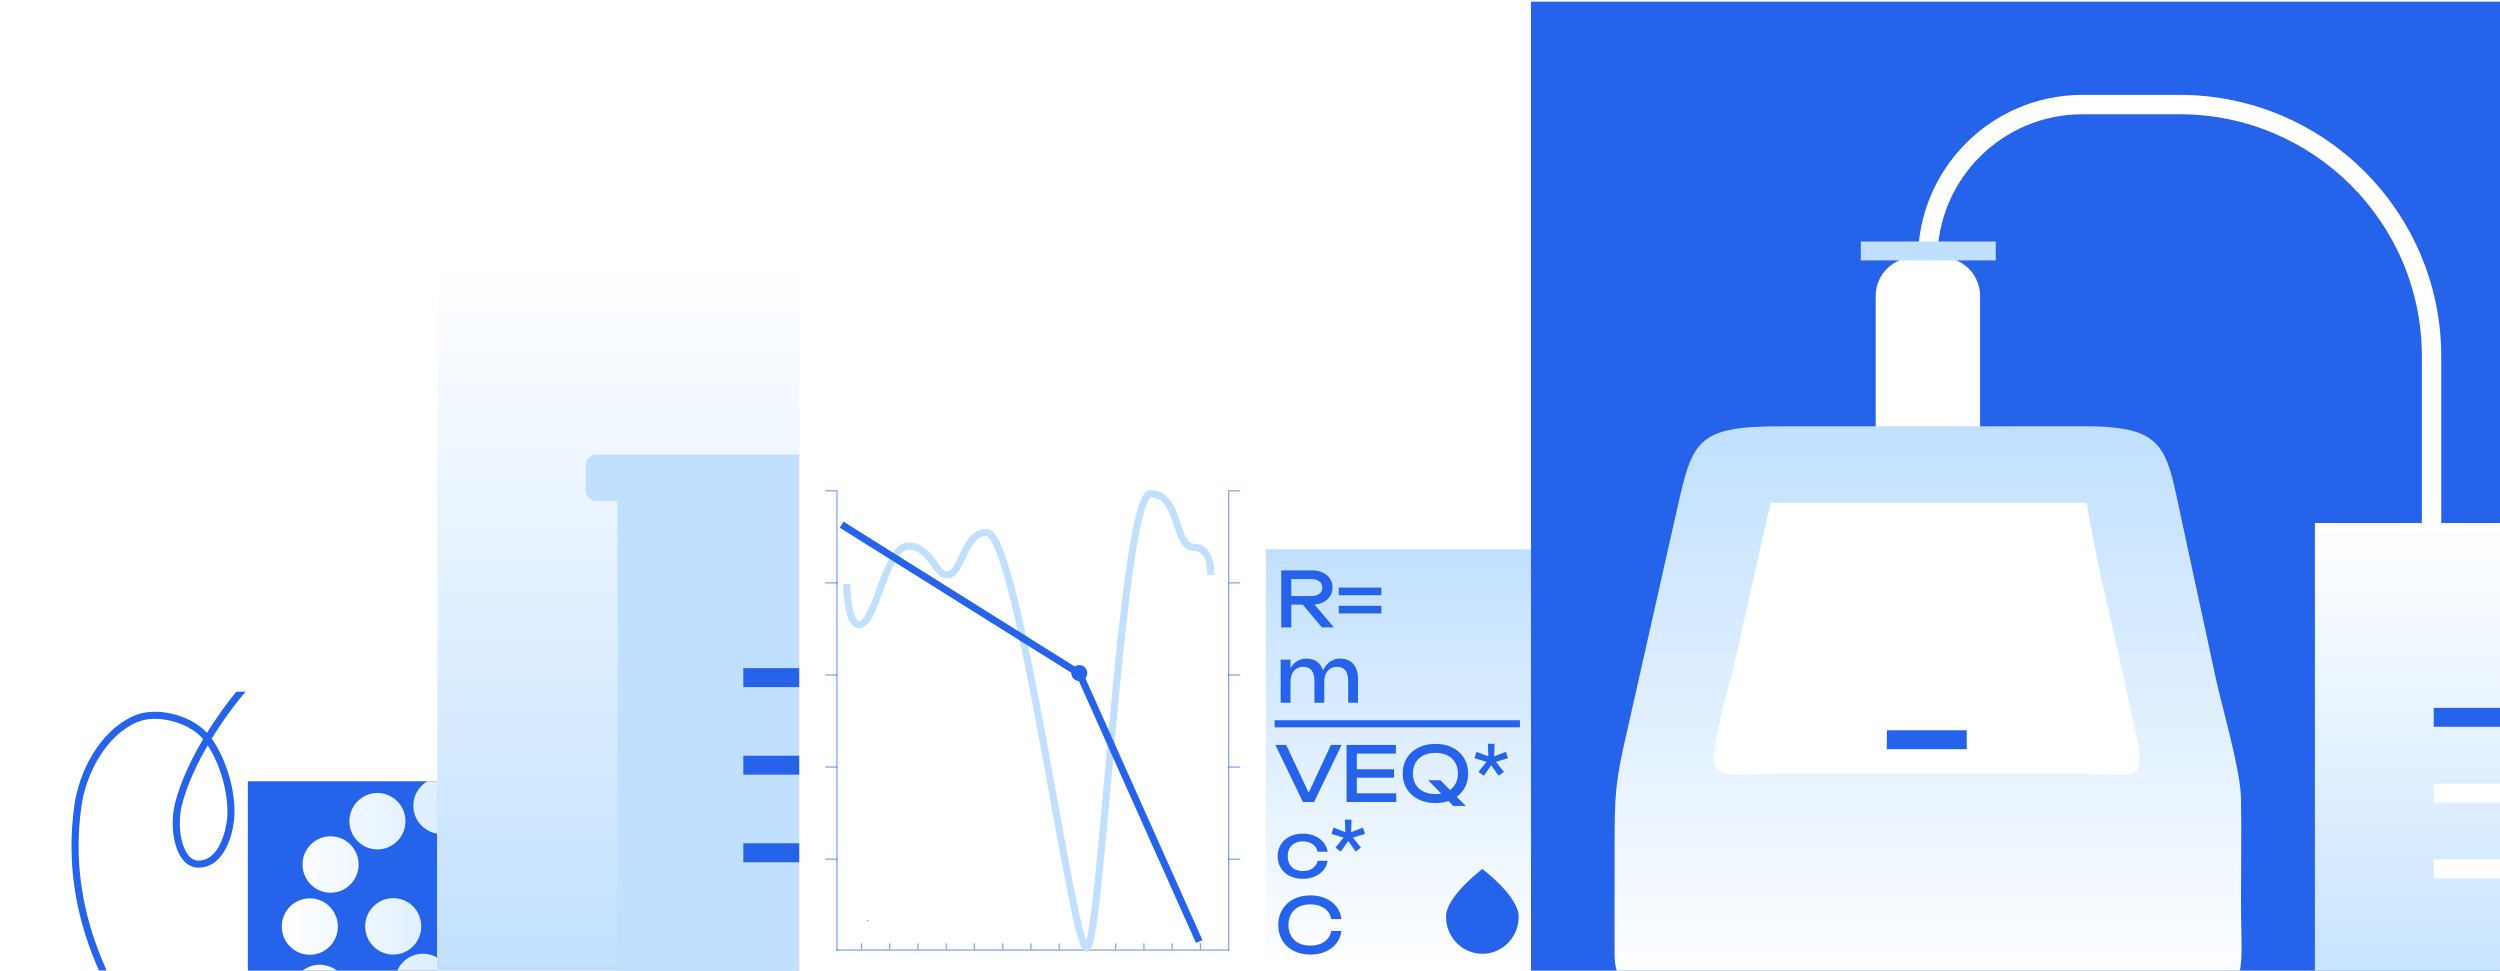 <?xml version="1.0" encoding="UTF-8"?> <svg xmlns="http://www.w3.org/2000/svg" width="1056" height="410" viewBox="0 0 1056 410" fill="none"><g clip-path="url(#clip0_2065_56)"><rect x="20.697" y="292" width="89.34" height="157.043" fill="white"></rect><mask id="mask0_2065_56" style="mask-type:alpha" maskUnits="userSpaceOnUse" x="20" y="292" width="91" height="158"><rect x="20.697" y="292" width="89.34" height="157.043" fill="#FFC9C1"></rect></mask><g mask="url(#mask0_2065_56)"><path d="M75.367 339.764C77.565 330.918 82.126 321.22 87.612 312.113C94.076 320.422 98.401 335.15 97.427 345.871C96.938 351.256 93.82 365.001 83.808 365.001C75.563 365.001 72.817 350.026 75.367 339.764Z" fill="white"></path><path d="M105.705 287.674C93.85 300.609 79.801 321.92 75.367 339.764C72.817 350.026 75.563 365.001 83.808 365.001C93.82 365.001 96.938 351.256 97.427 345.871C98.488 334.187 93.256 317.744 85.82 310.037C79.668 303.66 66.054 299.75 56.993 303.791C43.367 309.869 34.763 326.348 32.82 340.906C29.765 363.799 33.053 385.196 41.885 406.403C47.199 419.163 53.941 431.731 64.929 443.674" stroke="#2563EB" stroke-width="3" stroke-linecap="round"></path></g></g><g clip-path="url(#clip1_2065_56)"><rect x="104.697" y="329.999" width="100.141" height="163.133" fill="#2563EB"></rect><path fill-rule="evenodd" clip-rule="evenodd" d="M227.232 383.872C220.691 383.872 215.388 378.535 215.388 371.952C215.388 365.369 220.691 360.033 227.232 360.033C233.773 360.033 239.076 365.369 239.076 371.952C239.076 378.535 233.773 383.872 227.232 383.872ZM200.305 349.604C200.305 356.187 205.608 361.523 212.149 361.523C218.691 361.523 223.993 356.187 223.993 349.604C223.993 343.021 218.691 337.684 212.149 337.684C205.608 337.684 200.305 343.021 200.305 349.604ZM198.956 475.833C192.415 475.833 187.112 470.496 187.112 463.913C187.112 457.33 192.415 451.994 198.956 451.994C205.497 451.994 210.8 457.33 210.8 463.913C210.8 470.496 205.497 475.833 198.956 475.833ZM171.57 470.082C165.028 470.082 159.726 464.746 159.726 458.163C159.726 451.58 165.028 446.243 171.57 446.243C178.111 446.243 183.414 451.58 183.414 458.163C183.414 464.746 178.111 470.082 171.57 470.082ZM137.619 442.497C137.619 449.08 142.921 454.416 149.463 454.416C156.004 454.416 161.307 449.08 161.307 442.497C161.307 435.914 156.004 430.577 149.463 430.577C142.921 430.577 137.619 435.914 137.619 442.497ZM135.067 431.329C128.526 431.329 123.223 425.992 123.223 419.41C123.223 412.827 128.526 407.49 135.067 407.49C141.608 407.49 146.911 412.827 146.911 419.41C146.911 425.992 141.608 431.329 135.067 431.329ZM119.024 391.376C119.024 397.959 124.326 403.295 130.868 403.295C137.409 403.295 142.712 397.959 142.712 391.376C142.712 384.793 137.409 379.456 130.868 379.456C124.326 379.456 119.024 384.793 119.024 391.376ZM139.633 377.09C133.091 377.09 127.789 371.753 127.789 365.17C127.789 358.587 133.091 353.251 139.633 353.251C146.174 353.251 151.477 358.587 151.477 365.17C151.477 371.753 146.174 377.09 139.633 377.09ZM147.586 346.872C147.586 353.455 152.889 358.792 159.43 358.792C165.971 358.792 171.274 353.455 171.274 346.872C171.274 340.289 165.971 334.953 159.43 334.953C152.889 334.953 147.586 340.289 147.586 346.872ZM186.442 352.264C179.901 352.264 174.598 346.928 174.598 340.345C174.598 333.762 179.901 328.425 186.442 328.425C192.984 328.425 198.286 333.762 198.286 340.345C198.286 346.928 192.984 352.264 186.442 352.264ZM213.605 399.678C213.605 406.261 218.908 411.597 225.449 411.597C231.991 411.597 237.293 406.261 237.293 399.678C237.293 393.095 231.991 387.758 225.449 387.758C218.908 387.758 213.605 393.095 213.605 399.678ZM205.595 429.378C199.053 429.378 193.751 424.042 193.751 417.459C193.751 410.876 199.053 405.539 205.595 405.539C212.136 405.539 217.439 410.876 217.439 417.459C217.439 424.042 212.136 429.378 205.595 429.378ZM166.803 414.776C166.803 421.359 172.106 426.695 178.647 426.695C185.188 426.695 190.491 421.359 190.491 414.776C190.491 408.193 185.188 402.856 178.647 402.856C172.106 402.856 166.803 408.193 166.803 414.776ZM166.099 403.212C159.558 403.212 154.255 397.875 154.255 391.292C154.255 384.709 159.558 379.373 166.099 379.373C172.641 379.373 177.943 384.709 177.943 391.292C177.943 397.875 172.641 403.212 166.099 403.212Z" fill="url(#paint0_linear_2065_56)"></path></g><g clip-path="url(#clip2_2065_56)"><rect width="153" height="300" transform="translate(184.697 110)" fill="url(#paint1_linear_2065_56)"></rect><path d="M350.193 192V412.561C350.193 421.203 343.187 428.209 334.545 428.209H276.447C267.805 428.209 260.8 421.203 260.8 412.561V211.615H251.849C249.388 211.615 247.393 209.619 247.393 207.158V196.457C247.393 193.996 249.388 192 251.849 192H350.193Z" fill="#C1E0FF"></path><path d="M343.982 286.209H313.982" stroke="#2563EB" stroke-width="8"></path><path d="M343.982 323.209H313.982" stroke="#2563EB" stroke-width="8"></path><path d="M343.982 360.209H313.982" stroke="#2563EB" stroke-width="8"></path></g><rect width="197" height="218" transform="translate(337.697 192)" fill="white"></rect><line opacity="0.6" x1="353.519" y1="207.561" x2="353.519" y2="401.555" stroke="#2563EB" stroke-width="0.519"></line><line opacity="0.6" y1="-0.259" x2="193.994" y2="-0.259" transform="matrix(4.37113e-08 1 1 -4.37113e-08 519.244 207.561)" stroke="#2563EB" stroke-width="0.519"></line><line opacity="0.6" x1="348.588" y1="207.302" x2="353.775" y2="207.302" stroke="#2563EB" stroke-width="0.519"></line><line opacity="0.6" y1="-0.259" x2="5.187" y2="-0.259" transform="matrix(-1 0 0 1 523.908 207.561)" stroke="#2563EB" stroke-width="0.519"></line><line opacity="0.6" x1="348.588" y1="246.204" x2="353.775" y2="246.204" stroke="#2563EB" stroke-width="0.519"></line><line opacity="0.6" y1="-0.259" x2="5.187" y2="-0.259" transform="matrix(-1 0 0 1 523.908 246.464)" stroke="#2563EB" stroke-width="0.519"></line><line opacity="0.6" x1="348.588" y1="285.107" x2="353.775" y2="285.107" stroke="#2563EB" stroke-width="0.519"></line><line opacity="0.6" y1="-0.259" x2="5.187" y2="-0.259" transform="matrix(-1 0 0 1 523.908 285.366)" stroke="#2563EB" stroke-width="0.519"></line><line opacity="0.6" x1="348.588" y1="324.01" x2="353.775" y2="324.01" stroke="#2563EB" stroke-width="0.519"></line><line opacity="0.6" y1="-0.259" x2="5.187" y2="-0.259" transform="matrix(-1 0 0 1 523.908 324.269)" stroke="#2563EB" stroke-width="0.519"></line><line opacity="0.6" x1="348.588" y1="362.912" x2="353.775" y2="362.912" stroke="#2563EB" stroke-width="0.519"></line><line opacity="0.6" x1="366.225" y1="388.847" x2="366.744" y2="388.847" stroke="#2563EB" stroke-width="0.519"></line><line opacity="0.6" y1="-0.259" x2="5.187" y2="-0.259" transform="matrix(-1 0 0 1 523.908 363.171)" stroke="#2563EB" stroke-width="0.519"></line><line opacity="0.6" x1="353.26" y1="401.295" x2="519.244" y2="401.295" stroke="#2563EB" stroke-width="0.519"></line><line opacity="0.6" x1="363.89" y1="398.443" x2="363.89" y2="401.036" stroke="#2563EB" stroke-width="0.519"></line><line opacity="0.6" x1="507.058" y1="398.443" x2="507.058" y2="401.036" stroke="#2563EB" stroke-width="0.519"></line><line opacity="0.6" x1="495.121" y1="398.443" x2="495.121" y2="401.036" stroke="#2563EB" stroke-width="0.519"></line><line opacity="0.6" x1="483.195" y1="398.443" x2="483.195" y2="401.036" stroke="#2563EB" stroke-width="0.519"></line><line opacity="0.6" x1="471.257" y1="398.443" x2="471.257" y2="401.036" stroke="#2563EB" stroke-width="0.519"></line><line opacity="0.6" x1="459.332" y1="398.443" x2="459.332" y2="401.036" stroke="#2563EB" stroke-width="0.519"></line><line opacity="0.6" x1="447.398" y1="398.443" x2="447.398" y2="401.036" stroke="#2563EB" stroke-width="0.519"></line><line opacity="0.6" x1="435.468" y1="398.443" x2="435.468" y2="401.036" stroke="#2563EB" stroke-width="0.519"></line><line opacity="0.6" x1="423.543" y1="398.443" x2="423.543" y2="401.036" stroke="#2563EB" stroke-width="0.519"></line><line opacity="0.6" x1="411.609" y1="398.443" x2="411.609" y2="401.036" stroke="#2563EB" stroke-width="0.519"></line><line opacity="0.6" x1="399.679" y1="398.443" x2="399.679" y2="401.036" stroke="#2563EB" stroke-width="0.519"></line><line opacity="0.6" x1="387.75" y1="398.443" x2="387.75" y2="401.036" stroke="#2563EB" stroke-width="0.519"></line><line opacity="0.6" x1="375.82" y1="398.443" x2="375.82" y2="401.037" stroke="#2563EB" stroke-width="0.519"></line><path d="M357.65 246.744C357.737 253.141 358.864 263.84 362.855 263.84C370.117 263.84 374.007 230.643 383.603 230.643C393.199 230.643 395.097 242.833 399.943 242.833C406.686 242.833 406.633 224.937 416.8 224.937C430.027 224.937 452.836 400.518 459.06 400.518C465.285 398.443 473.598 208.598 486.047 208.598C498.496 208.598 495.902 231.162 504.201 231.162C510.841 231.162 511.463 239.116 511.463 242.833" stroke="#C1E0FF" stroke-width="3"></path><path d="M355.494 221.616L455.961 284.564L506.534 397.674" stroke="#2563EB" stroke-width="3"></path><circle cx="455.883" cy="284.298" r="3.377" fill="#2563EB"></circle><rect width="112" height="178" transform="translate(534.697 232)" fill="url(#paint2_linear_2065_56)"></rect><path d="M540.939 278.645H545.114V285.197V296.823H540.939V284.586V278.645ZM551.827 278.195C553.433 278.195 554.792 278.538 555.906 279.223C557.041 279.908 557.897 280.893 558.475 282.178C559.075 283.441 559.374 284.972 559.374 286.77V296.823L555.199 296.823V287.445C555.199 285.539 554.792 284.105 553.979 283.141C553.186 282.156 552.02 281.664 550.478 281.664C549.386 281.664 548.433 281.931 547.619 282.467C546.827 282.98 546.206 283.708 545.757 284.651C545.328 285.593 545.114 286.695 545.114 287.959L543.637 287.156C543.83 285.272 544.29 283.666 545.018 282.338C545.767 281.011 546.72 279.994 547.876 279.287C549.054 278.559 550.371 278.195 551.827 278.195ZM566.055 278.195C567.661 278.195 569.031 278.538 570.166 279.223C571.301 279.908 572.157 280.893 572.735 282.178C573.335 283.441 573.635 284.972 573.635 286.77V296.823H569.459V287.445C569.459 285.539 569.052 284.105 568.239 283.141C567.447 282.156 566.28 281.664 564.738 281.664C563.646 281.664 562.693 281.931 561.88 282.467C561.087 282.98 560.466 283.708 560.017 284.651C559.589 285.593 559.374 286.695 559.374 287.959L557.897 287.156C558.09 285.272 558.55 283.666 559.278 282.338C560.027 281.011 560.98 279.994 562.137 279.287C563.314 278.559 564.62 278.195 566.055 278.195Z" fill="#2563EB"></path><path d="M553.786 336.958H551.795L562.169 314.668H566.697L555.071 338.756H550.349L538.723 314.668H543.284L553.786 336.958ZM588.851 324.946V328.479L570.319 328.479V324.946L588.851 324.946ZM573.113 326.712V337.472L571.09 335.095L589.782 335.095V338.756L568.777 338.756L568.777 326.712V314.668L589.622 314.668V318.33L571.09 318.33L573.113 315.953V326.712ZM603.269 329.571H608.44L619.135 340.426H613.868L603.269 329.571ZM606.32 339.206C603.58 339.206 601.171 338.681 599.094 337.632C597.017 336.583 595.4 335.127 594.244 333.264C593.088 331.38 592.51 329.196 592.51 326.712C592.51 324.228 593.088 322.055 594.244 320.192C595.4 318.308 597.017 316.841 599.094 315.792C601.171 314.743 603.58 314.218 606.32 314.218C609.061 314.218 611.47 314.743 613.547 315.792C615.624 316.841 617.24 318.308 618.397 320.192C619.553 322.055 620.131 324.228 620.131 326.712C620.131 329.196 619.553 331.38 618.397 333.264C617.24 335.127 615.624 336.583 613.547 337.632C611.47 338.681 609.061 339.206 606.32 339.206ZM606.32 335.416C608.269 335.416 609.95 335.063 611.363 334.356C612.776 333.65 613.868 332.643 614.639 331.337C615.431 330.031 615.827 328.489 615.827 326.712C615.827 324.935 615.431 323.393 614.639 322.087C613.868 320.781 612.776 319.775 611.363 319.068C609.95 318.362 608.269 318.008 606.32 318.008C604.393 318.008 602.713 318.362 601.278 319.068C599.865 319.775 598.762 320.781 597.97 322.087C597.199 323.393 596.814 324.935 596.814 326.712C596.814 328.489 597.199 330.031 597.97 331.337C598.762 332.643 599.865 333.65 601.278 334.356C602.713 335.063 604.393 335.416 606.32 335.416ZM628.489 314.186H631.283L631.123 319.486L636.101 317.591L636.968 320.257L631.862 321.798L635.266 326.038L633.018 327.676L629.902 323.243L626.755 327.676L624.507 326.038L627.911 321.798L622.837 320.257L623.672 317.591L628.682 319.486L628.489 314.186ZM560.788 363.594C560.573 365.093 559.985 366.42 559.021 367.577C558.058 368.711 556.826 369.6 555.328 370.242C553.829 370.885 552.159 371.206 550.317 371.206C548.219 371.206 546.367 370.81 544.761 370.018C543.176 369.204 541.935 368.08 541.035 366.645C540.136 365.211 539.686 363.551 539.686 361.667C539.686 359.783 540.136 358.123 541.035 356.689C541.935 355.254 543.176 354.141 544.761 353.349C546.367 352.535 548.219 352.128 550.317 352.128C552.159 352.128 553.829 352.449 555.328 353.092C556.826 353.734 558.058 354.633 559.021 355.789C559.985 356.924 560.573 358.252 560.788 359.772L556.58 359.772C556.28 358.402 555.563 357.331 554.428 356.56C553.294 355.789 551.923 355.404 550.317 355.404C549.033 355.404 547.908 355.661 546.945 356.175C545.981 356.667 545.232 357.385 544.697 358.327C544.183 359.247 543.926 360.361 543.926 361.667C543.926 362.952 544.183 364.065 544.697 365.007C545.232 365.949 545.981 366.677 546.945 367.191C547.908 367.684 549.033 367.93 550.317 367.93C551.945 367.93 553.326 367.534 554.46 366.742C555.595 365.949 556.302 364.9 556.58 363.594H560.788ZM568.081 346.186H570.875L570.714 351.486L575.693 349.591L576.56 352.257L571.453 353.798L574.858 358.038L572.609 359.676L569.494 355.243L566.346 359.676L564.098 358.038L567.503 353.798L562.428 352.257L563.263 349.591L568.273 351.486L568.081 346.186ZM566.601 393.217C566.387 395.187 565.691 396.932 564.513 398.452C563.357 399.951 561.837 401.118 559.953 401.953C558.068 402.788 555.916 403.206 553.497 403.206C550.799 403.206 548.433 402.681 546.399 401.632C544.365 400.583 542.78 399.127 541.646 397.264C540.511 395.38 539.943 393.196 539.943 390.712C539.943 388.228 540.511 386.055 541.646 384.192C542.78 382.308 544.365 380.841 546.399 379.792C548.433 378.743 550.799 378.218 553.497 378.218C555.916 378.218 558.068 378.636 559.953 379.471C561.837 380.306 563.357 381.473 564.513 382.972C565.691 384.471 566.387 386.216 566.601 388.207H562.329C562.094 386.922 561.58 385.82 560.788 384.899C560.017 383.978 559.01 383.272 557.769 382.779C556.527 382.265 555.092 382.008 553.465 382.008C551.581 382.008 549.943 382.362 548.551 383.068C547.18 383.775 546.121 384.781 545.371 386.087C544.622 387.393 544.247 388.935 544.247 390.712C544.247 392.489 544.622 394.031 545.371 395.337C546.121 396.643 547.18 397.65 548.551 398.356C549.943 399.063 551.581 399.416 553.465 399.416C555.092 399.416 556.527 399.17 557.769 398.677C559.01 398.185 560.017 397.478 560.788 396.558C561.58 395.615 562.094 394.502 562.329 393.217H566.601Z" fill="#2563EB"></path><path d="M544.151 251.791L553.947 251.791C555.36 251.791 556.473 251.47 557.287 250.827C558.122 250.185 558.539 249.307 558.539 248.194C558.539 247.059 558.122 246.181 557.287 245.56C556.473 244.918 555.36 244.596 553.947 244.596L543.54 244.596L545.435 242.22V265.023H541.196V240.935L554.332 240.935C556.023 240.935 557.501 241.246 558.764 241.866C560.049 242.466 561.045 243.312 561.751 244.404C562.479 245.474 562.843 246.738 562.843 248.194C562.843 249.607 562.479 250.859 561.751 251.951C561.045 253.022 560.049 253.868 558.764 254.489C557.501 255.088 556.023 255.388 554.332 255.388L544.151 255.388V251.791ZM548.904 253.75H553.882L563.453 265.023H558.379L548.904 253.75ZM565.494 248.194L583.48 248.194V251.405L565.494 251.405V248.194ZM565.494 255.902L583.48 255.902V259.114H565.494V255.902Z" fill="#2563EB"></path><line x1="538.396" y1="305.723" x2="642.021" y2="305.723" stroke="#2563EB" stroke-width="3"></line><path d="M626.148 402.884C634.625 402.884 641.497 395.869 641.497 387.215C641.497 378.562 626.148 367.07 626.148 367.07C626.148 367.07 610.799 378.562 610.799 387.215C610.799 395.869 617.671 402.884 626.148 402.884Z" fill="#2563EB"></path><g clip-path="url(#clip3_2065_56)"><rect x="646.697" y="0.698" width="427.869" height="427.869" fill="#2563EB"></rect><path d="M814.244 109.55C814.244 73.442 843.516 44.17 879.624 44.17H920.665C979.44 44.17 1027.09 91.817 1027.09 150.592V222.653" stroke="white" stroke-width="8.186"></path><path d="M792.295 125.037C792.295 116.018 799.607 108.706 808.626 108.706H820.057C829.077 108.706 836.388 116.018 836.388 125.037V188.183H792.295V125.037Z" fill="white"></path><path d="M876.272 419.949L711.651 419.965C697.532 420 682.182 422.671 681.998 403.189L682.003 358.596C682.001 334.791 682.242 330.472 687.612 307.371L707.078 220.877C714.841 186.856 714.344 179.908 752.881 180.084L880.454 180.064C916.759 180.031 914.902 189.949 922.514 224.277L935.874 286.126C938.663 299.105 946.361 324.963 946.583 337.035C946.852 351.658 946.608 366.331 946.594 380.96C946.563 415.637 951.889 419.998 916.03 419.979L876.272 419.949Z" fill="url(#paint3_linear_2065_56)"></path><g filter="url(#filter0_f_2065_56)"><path d="M881.415 326.816L742.567 326.84C737.4 326.884 727.698 329.069 724.502 323.594C721.75 318.878 731.097 287.223 732.604 280.515L747.842 212.378H881.415C885.739 239.071 893.184 267.846 898.86 294.475L902.681 312.102C906.819 331.286 900.091 327.01 881.415 326.816Z" fill="white"></path></g><path d="M842.998 106H785.998" stroke="#C1E0FF" stroke-width="8"></path><path d="M830.749 312.464H796.998" stroke="#2563EB" stroke-width="8"></path><path d="M1077.43 421.78C1077.43 430.799 1070.12 438.111 1061.1 438.111L994.144 438.111C985.125 438.111 977.813 430.799 977.813 421.78L977.813 220.91L1077.43 220.91L1077.43 421.78Z" fill="url(#paint4_linear_2065_56)"></path><path d="M1058 303H1028" stroke="#2563EB" stroke-width="8"></path><path d="M1057.99 335H1027.99" stroke="white" stroke-width="8"></path><path d="M1057.99 367H1027.99" stroke="white" stroke-width="8"></path></g><defs><filter id="filter0_f_2065_56" x="722.909" y="211.289" width="182.035" height="117.153" filterUnits="userSpaceOnUse" color-interpolation-filters="sRGB"><feFlood flood-opacity="0" result="BackgroundImageFix"></feFlood><feBlend mode="normal" in="SourceGraphic" in2="BackgroundImageFix" result="shape"></feBlend><feGaussianBlur stdDeviation="0.544" result="effect1_foregroundBlur_2065_56"></feGaussianBlur></filter><linearGradient id="paint0_linear_2065_56" x1="239.076" y1="402.129" x2="119.024" y2="402.129" gradientUnits="userSpaceOnUse"><stop stop-color="#C1E0FF"></stop><stop offset="1" stop-color="white"></stop></linearGradient><linearGradient id="paint1_linear_2065_56" x1="76.5" y1="0" x2="76.5" y2="300" gradientUnits="userSpaceOnUse"><stop stop-color="white"></stop><stop offset="1" stop-color="#C1E0FF"></stop></linearGradient><linearGradient id="paint2_linear_2065_56" x1="56" y1="0" x2="56" y2="178" gradientUnits="userSpaceOnUse"><stop stop-color="#C1E0FF"></stop><stop offset="1" stop-color="white"></stop></linearGradient><linearGradient id="paint3_linear_2065_56" x1="814.427" y1="180.064" x2="814.427" y2="420.107" gradientUnits="userSpaceOnUse"><stop stop-color="#C1E0FF"></stop><stop offset="1" stop-color="white"></stop></linearGradient><linearGradient id="paint4_linear_2065_56" x1="1027.62" y1="438.111" x2="1027.62" y2="220.91" gradientUnits="userSpaceOnUse"><stop stop-color="#C1E0FF"></stop><stop offset="1" stop-color="white"></stop></linearGradient><clipPath id="clip0_2065_56"><rect width="84" height="118" fill="white" transform="translate(20.697 292)"></rect></clipPath><clipPath id="clip1_2065_56"><rect width="80" height="80" fill="white" transform="translate(104.697 330)"></rect></clipPath><clipPath id="clip2_2065_56"><rect width="153" height="300" fill="white" transform="translate(184.697 110)"></rect></clipPath><clipPath id="clip3_2065_56"><rect width="409.302" height="409.302" fill="white" transform="translate(646.697 0.698)"></rect></clipPath></defs></svg> 